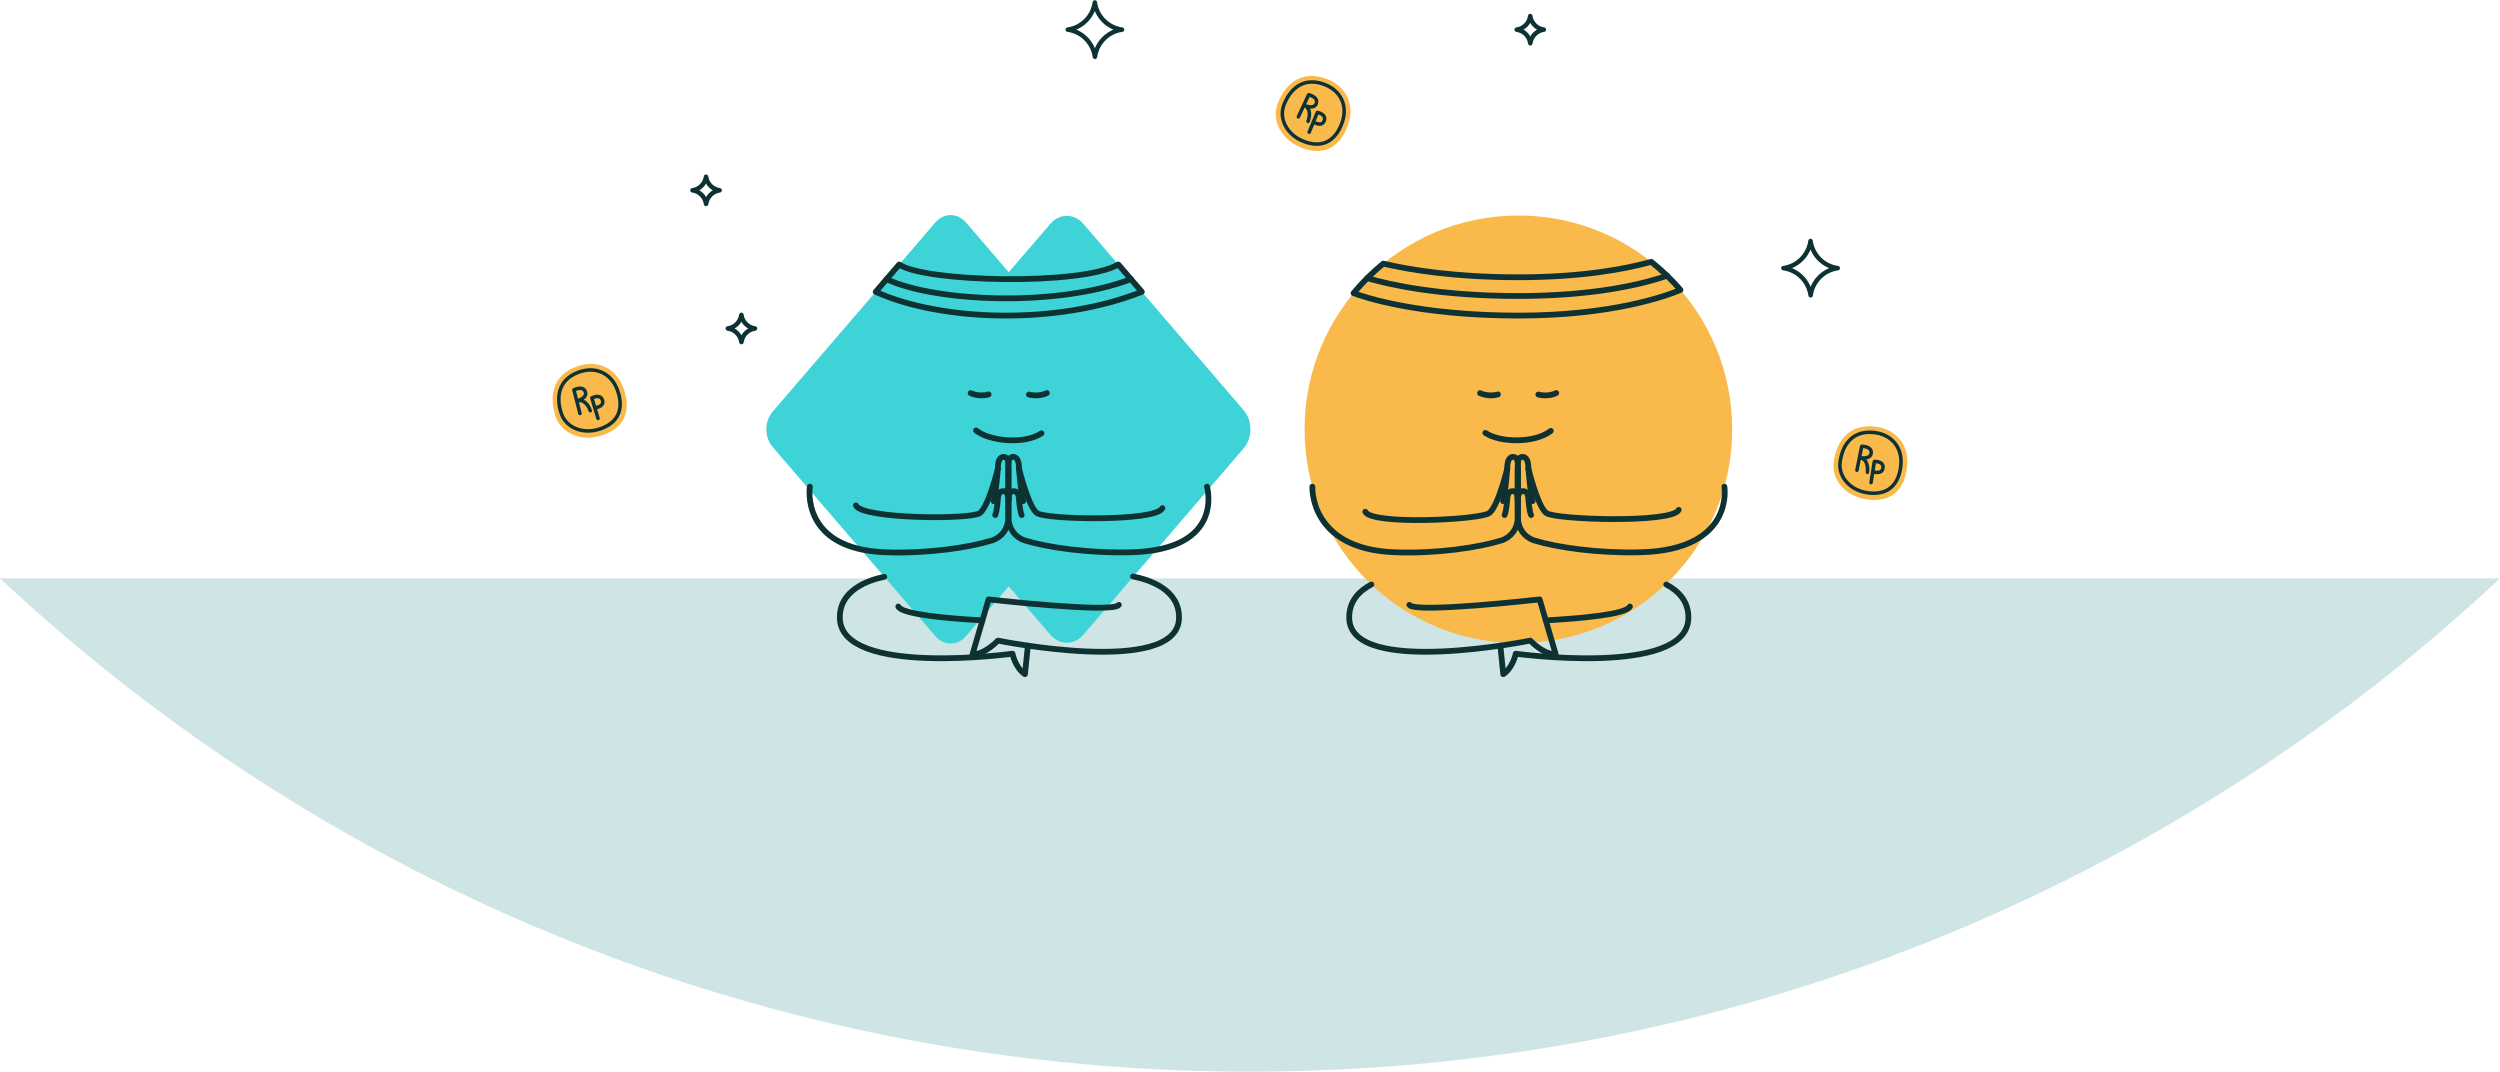 <svg width="1556" height="667" viewBox="0 0 1556 667" fill="none" xmlns="http://www.w3.org/2000/svg">
<path d="M0 360C203.623 550.426 477.19 667 778 667C1078.81 667 1352.38 550.426 1556 360H0Z" fill="#CFE5E5"/>
<path d="M774.063 255.325L674.208 139.234C668.574 132.682 659.448 132.682 653.814 139.234L627.84 169.429L601.2 138.451C595.944 132.349 587.439 132.349 582.174 138.451L480.942 256.144C475.686 262.246 475.686 272.155 480.942 278.257L582.165 395.95C587.421 402.052 595.926 402.052 601.191 395.95L627.849 364.954L653.805 395.131C659.439 401.683 668.565 401.683 674.199 395.131L774.054 279.04C779.688 272.488 779.688 261.868 774.054 255.325H774.063Z" fill="#3DD3D7"/>
<path d="M648.216 269.67C637.551 276.861 615.636 274.539 607.5 267.906" stroke="#0E3233" stroke-width="3.6" stroke-linecap="round" stroke-linejoin="round"/>
<path d="M604.143 244.695C607.293 246.171 612.18 246.567 615.294 245.469" stroke="#0E3233" stroke-width="3.6" stroke-linecap="round" stroke-linejoin="round"/>
<path d="M640.432 245.55C643.771 246.531 648.658 246.18 651.565 244.623" stroke="#0E3233" stroke-width="3.6" stroke-linecap="round" stroke-linejoin="round"/>
<path d="M545.031 181.633C585.459 199.957 657.513 202.711 710.676 181.633L696.033 164.614C673.047 177.916 575.361 175.639 559.674 164.614L545.031 181.633Z" stroke="#0E3233" stroke-width="3.6" stroke-linecap="round" stroke-linejoin="round"/>
<path d="M551.807 173.748C582.245 188.022 657.971 191.235 703.898 173.748" stroke="#0E3233" stroke-width="3.6" stroke-linecap="round" stroke-linejoin="round"/>
<path d="M611.46 386.13C588.834 384.87 561.222 382.341 559.098 377.49" stroke="#0E3233" stroke-width="3.6" stroke-linecap="round" stroke-linejoin="round"/>
<path d="M550.386 358.995C540.306 361.119 522 367.428 522.738 385.167C524.241 421.293 630.18 406.866 630.18 406.866C630.18 406.866 631.827 415.533 637.938 419.61L639.747 401.853" stroke="#0E3233" stroke-width="3.6" stroke-linecap="round" stroke-linejoin="round"/>
<path d="M705.177 358.798C714.996 360.715 734.553 366.844 733.788 385.159C732.285 421.285 621.09 398.704 621.09 398.704C621.09 398.704 613.188 407.29 605.268 407.29L615.294 373.063C615.294 373.063 693.198 381.937 696.393 376.474" stroke="#0E3233" stroke-width="3.6" stroke-linecap="round" stroke-linejoin="round"/>
<path d="M504.055 302.898C504.055 302.898 497.836 341.67 550.828 343.731C577.531 344.766 603.514 340.671 617.374 336.387C623.413 334.515 627.517 328.917 627.508 322.599L627.49 311.313C627.49 311.313 628.066 305.679 624.457 305.679C620.848 305.679 621.091 310.881 621.091 310.881C621.091 310.881 620.416 318.684 619.399 320.565" stroke="#0E3233" stroke-width="3.6" stroke-linecap="round" stroke-linejoin="round"/>
<path d="M627.489 311.304V291.162C627.489 291.162 628.632 284.367 624.672 284.367C620.712 284.367 621.09 291.54 621.09 291.54C621.09 291.54 619.614 309.828 618.453 311.907" stroke="#0E3233" stroke-width="3.6" stroke-linecap="round" stroke-linejoin="round"/>
<path d="M621.091 291.55C621.091 291.55 615.421 315.049 609.94 319.297C604.459 323.545 536.473 323.059 532.729 314.581" stroke="#0E3233" stroke-width="3.6" stroke-linecap="round" stroke-linejoin="round"/>
<path d="M751.228 302.898C751.228 302.898 762.757 342.012 704.455 343.731C677.743 344.514 651.769 340.671 637.909 336.387C631.87 334.515 627.766 328.917 627.775 322.599L627.793 311.313C627.793 311.313 627.217 305.679 630.826 305.679C634.435 305.679 634.192 310.881 634.192 310.881C634.192 310.881 634.867 318.684 635.884 320.565" stroke="#0E3233" stroke-width="3.6" stroke-linecap="round" stroke-linejoin="round"/>
<path d="M627.794 311.304V291.162C627.794 291.162 626.651 284.367 630.611 284.367C634.571 284.367 634.193 291.54 634.193 291.54C634.193 291.54 635.669 309.828 636.83 311.907" stroke="#0E3233" stroke-width="3.6" stroke-linecap="round" stroke-linejoin="round"/>
<path d="M634.203 291.55C634.203 291.55 639.873 315.049 645.354 319.297C650.835 323.545 719.73 324.751 723.465 316.273" stroke="#0E3233" stroke-width="3.6" stroke-linecap="round" stroke-linejoin="round"/>
<path d="M945.036 400.27C1018.53 400.27 1078.1 340.694 1078.1 267.205C1078.1 193.715 1018.53 134.14 945.036 134.14C871.546 134.14 811.971 193.715 811.971 267.205C811.971 340.694 871.546 400.27 945.036 400.27Z" fill="#F9B94B"/>
<path d="M965.224 268.177C955.117 276.142 933.094 275.44 924.49 269.428" stroke="#0E3233" stroke-width="3.6" stroke-linecap="round" stroke-linejoin="round"/>
<path d="M921.186 244.695C924.336 246.171 929.223 246.567 932.337 245.469" stroke="#0E3233" stroke-width="3.6" stroke-linecap="round" stroke-linejoin="round"/>
<path d="M957.473 245.55C960.812 246.531 965.699 246.18 968.606 244.623" stroke="#0E3233" stroke-width="3.6" stroke-linecap="round" stroke-linejoin="round"/>
<path d="M962.1 386.13C984.726 384.87 1012.34 382.341 1014.46 377.49" stroke="#0E3233" stroke-width="3.6" stroke-linecap="round" stroke-linejoin="round"/>
<path d="M1037.07 363.802C1044.62 367.762 1051.28 374.332 1050.83 385.168C1049.33 421.294 943.389 406.867 943.389 406.867C943.389 406.867 941.742 415.534 935.631 419.611L933.822 401.854" stroke="#0E3233" stroke-width="3.6" stroke-linecap="round" stroke-linejoin="round"/>
<path d="M853.524 363.802C845.982 367.762 839.322 374.332 839.772 385.159C841.275 421.285 952.47 398.704 952.47 398.704C952.47 398.704 960.372 407.29 968.292 407.29L958.266 373.063C958.266 373.063 880.362 381.937 877.167 376.474" stroke="#0E3233" stroke-width="3.6" stroke-linecap="round" stroke-linejoin="round"/>
<path d="M816.814 302.898C816.814 302.898 814.87 341.67 867.871 343.731C894.574 344.766 920.557 340.671 934.417 336.387C940.456 334.515 944.56 328.917 944.551 322.599L944.533 311.313C944.533 311.313 945.109 305.679 941.5 305.679C937.891 305.679 938.134 310.881 938.134 310.881C938.134 310.881 937.459 318.684 936.442 320.565" stroke="#0E3233" stroke-width="3.6" stroke-linecap="round" stroke-linejoin="round"/>
<path d="M944.534 311.304V291.162C944.534 291.162 945.677 284.367 941.717 284.367C937.757 284.367 938.135 291.54 938.135 291.54C938.135 291.54 936.659 309.828 935.498 311.907" stroke="#0E3233" stroke-width="3.6" stroke-linecap="round" stroke-linejoin="round"/>
<path d="M938.133 291.55C938.133 291.55 932.463 315.049 926.982 319.297C921.501 323.545 853.515 326.965 849.771 318.487" stroke="#0E3233" stroke-width="3.6" stroke-linecap="round" stroke-linejoin="round"/>
<path d="M1073.26 302.898C1073.26 302.898 1079.8 342.012 1021.51 343.731C994.798 344.514 968.824 340.671 954.964 336.387C948.925 334.515 944.821 328.917 944.83 322.599L944.848 311.313C944.848 311.313 944.272 305.679 947.881 305.679C951.49 305.679 951.247 310.881 951.247 310.881C951.247 310.881 951.922 318.684 952.939 320.565" stroke="#0E3233" stroke-width="3.6" stroke-linecap="round" stroke-linejoin="round"/>
<path d="M944.839 311.304V291.162C944.839 291.162 943.696 284.367 947.656 284.367C951.616 284.367 951.238 291.54 951.238 291.54C951.238 291.54 952.714 309.828 953.875 311.907" stroke="#0E3233" stroke-width="3.6" stroke-linecap="round" stroke-linejoin="round"/>
<path d="M951.248 291.55C951.248 291.55 956.918 315.049 962.399 319.297C967.88 323.545 1041.1 325.804 1044.84 317.326" stroke="#0E3233" stroke-width="3.6" stroke-linecap="round" stroke-linejoin="round"/>
<path d="M1045.94 180.454C1037.18 184.144 1003.62 196.429 945.036 196.429C882.522 196.429 848.286 184.657 842.445 182.461C847.989 175.747 854.19 169.582 860.949 164.074C877.59 167.98 905.517 172.57 945.036 172.57C984.555 172.57 1011.54 167.422 1027.76 162.976C1034.36 168.214 1040.45 174.073 1045.94 180.454Z" stroke="#0E3233" stroke-width="3.6" stroke-linecap="round" stroke-linejoin="round"/>
<path d="M850.941 173.11C864.891 177.187 896.067 184.234 945.036 184.234C994.005 184.234 1024.06 176.287 1037.62 171.625" stroke="#0E3233" stroke-width="3.6" stroke-linecap="round" stroke-linejoin="round"/>
<path d="M824.895 48.801C807.41 42.698 798.272 55.723 794.935 65.281C791.599 74.84 797.128 87.456 811.256 92.387C825.384 97.318 834.586 90.394 839.036 77.646C843.485 64.898 837.803 53.307 824.895 48.801Z" fill="#F9B94B"/>
<path d="M823.682 52.313C809.216 47.264 801.656 58.04 798.896 65.948C796.136 73.856 800.712 84.292 812.397 88.371C824.083 92.45 831.697 86.723 835.379 76.176C839.06 65.629 834.36 56.04 823.682 52.313Z" stroke="#0E3233" stroke-width="2.2" stroke-linecap="round" stroke-linejoin="round"/>
<path d="M808.089 72.72L814.507 58.965C814.507 58.965 820.676 60.317 819.247 64.41C817.819 68.503 811.475 65.465 811.475 65.465C814.86 66.647 815.932 70.384 814.147 75.499" stroke="#0E3233" stroke-width="2.2" stroke-linecap="round" stroke-linejoin="round"/>
<path d="M814.827 82.248L819.931 69.976C819.931 69.976 825.717 71.011 824.191 75.152C822.665 79.292 817.506 75.941 817.506 75.941" stroke="#0E3233" stroke-width="2.2" stroke-linecap="round" stroke-linejoin="round"/>
<path d="M1166.44 265.463C1148.01 263.658 1142.2 278.471 1141.21 288.547C1140.23 298.623 1148.58 309.578 1163.47 311.036C1178.36 312.495 1185.67 303.595 1186.99 290.158C1188.3 276.72 1180.05 266.796 1166.44 265.463Z" fill="#F9B94B"/>
<path d="M1166.09 269.162C1150.84 267.668 1146.03 279.923 1145.22 288.259C1144.4 296.595 1151.31 305.657 1163.63 306.864C1175.95 308.071 1182 300.709 1183.08 289.591C1184.17 278.473 1177.34 270.264 1166.09 269.162Z" stroke="#0E3233" stroke-width="2.2" stroke-linecap="round" stroke-linejoin="round"/>
<path d="M1155.75 292.674L1158.74 277.793C1158.74 277.793 1165.06 277.651 1164.63 281.966C1164.21 286.281 1157.33 284.825 1157.33 284.825C1160.9 285.175 1162.82 288.554 1162.29 293.945" stroke="#0E3233" stroke-width="2.2" stroke-linecap="round" stroke-linejoin="round"/>
<path d="M1164.54 300.342L1166.61 287.211C1166.61 287.211 1172.48 286.853 1171.97 291.236C1171.46 295.619 1165.66 293.58 1165.66 293.58" stroke="#0E3233" stroke-width="2.2" stroke-linecap="round" stroke-linejoin="round"/>
<path d="M358.789 228.184C341.399 234.553 342.593 250.419 346.075 259.925C349.557 269.432 361.832 275.68 375.883 270.533C389.935 265.387 392.658 254.198 388.015 241.519C383.371 228.841 371.627 223.482 358.789 228.184Z" fill="#F9B94B"/>
<path d="M360.075 231.667C345.687 236.937 346.676 250.062 349.557 257.927C352.437 265.792 362.594 270.96 374.216 266.703C385.838 262.447 388.094 253.19 384.252 242.701C380.41 232.211 370.695 227.778 360.075 231.667Z" stroke="#0E3233" stroke-width="2.2" stroke-linecap="round" stroke-linejoin="round"/>
<path d="M360.961 257.338L357.202 242.633C357.202 242.633 362.828 239.766 364.319 243.837C365.81 247.908 358.979 249.581 358.979 249.581C362.346 248.348 365.544 250.559 367.407 255.645" stroke="#0E3233" stroke-width="2.2" stroke-linecap="round" stroke-linejoin="round"/>
<path d="M372.214 260.43L368.378 247.704C368.378 247.704 373.509 244.835 374.954 249.004C376.4 253.173 370.286 253.854 370.286 253.854" stroke="#0E3233" stroke-width="2.2" stroke-linecap="round" stroke-linejoin="round"/>
<path d="M447.896 118.45C443.527 119.051 440.068 122.517 439.463 126.896C438.858 122.508 435.384 119.036 431 118.446C435.369 117.845 438.83 114.379 439.435 110C440.04 114.388 443.514 117.86 447.896 118.45Z" stroke="#0E3233" stroke-width="2.816" stroke-linejoin="round"/>
<path d="M469.896 204.45C465.527 205.051 462.068 208.517 461.463 212.896C460.858 208.508 457.384 205.036 453 204.446C457.369 203.845 460.83 200.379 461.435 196C462.04 200.388 465.514 203.86 469.896 204.45Z" stroke="#0E3233" stroke-width="2.816" stroke-linejoin="round"/>
<path d="M960.896 18.45C956.527 19.051 953.068 22.517 952.463 26.896C951.858 22.508 948.384 19.036 944 18.446C948.369 17.845 951.83 14.379 952.435 10C953.04 14.388 956.514 17.86 960.896 18.45Z" stroke="#0E3233" stroke-width="2.816" stroke-linejoin="round"/>
<path d="M698.345 18.451C689.606 19.654 682.689 26.586 681.479 35.344C680.269 26.567 673.321 19.623 664.553 18.444C673.291 17.242 680.212 10.31 681.422 1.552C682.632 10.329 689.58 17.272 698.345 18.451Z" stroke="#0E3233" stroke-width="2.8" stroke-linejoin="round"/>
<path d="M1143.79 166.9C1135.05 168.102 1128.14 175.034 1126.93 183.792C1125.72 175.015 1118.77 168.072 1110 166.892C1118.74 165.69 1125.66 158.758 1126.87 150C1128.08 158.777 1135.03 165.72 1143.79 166.9Z" stroke="#0E3233" stroke-width="2.8" stroke-linejoin="round"/>
</svg>
